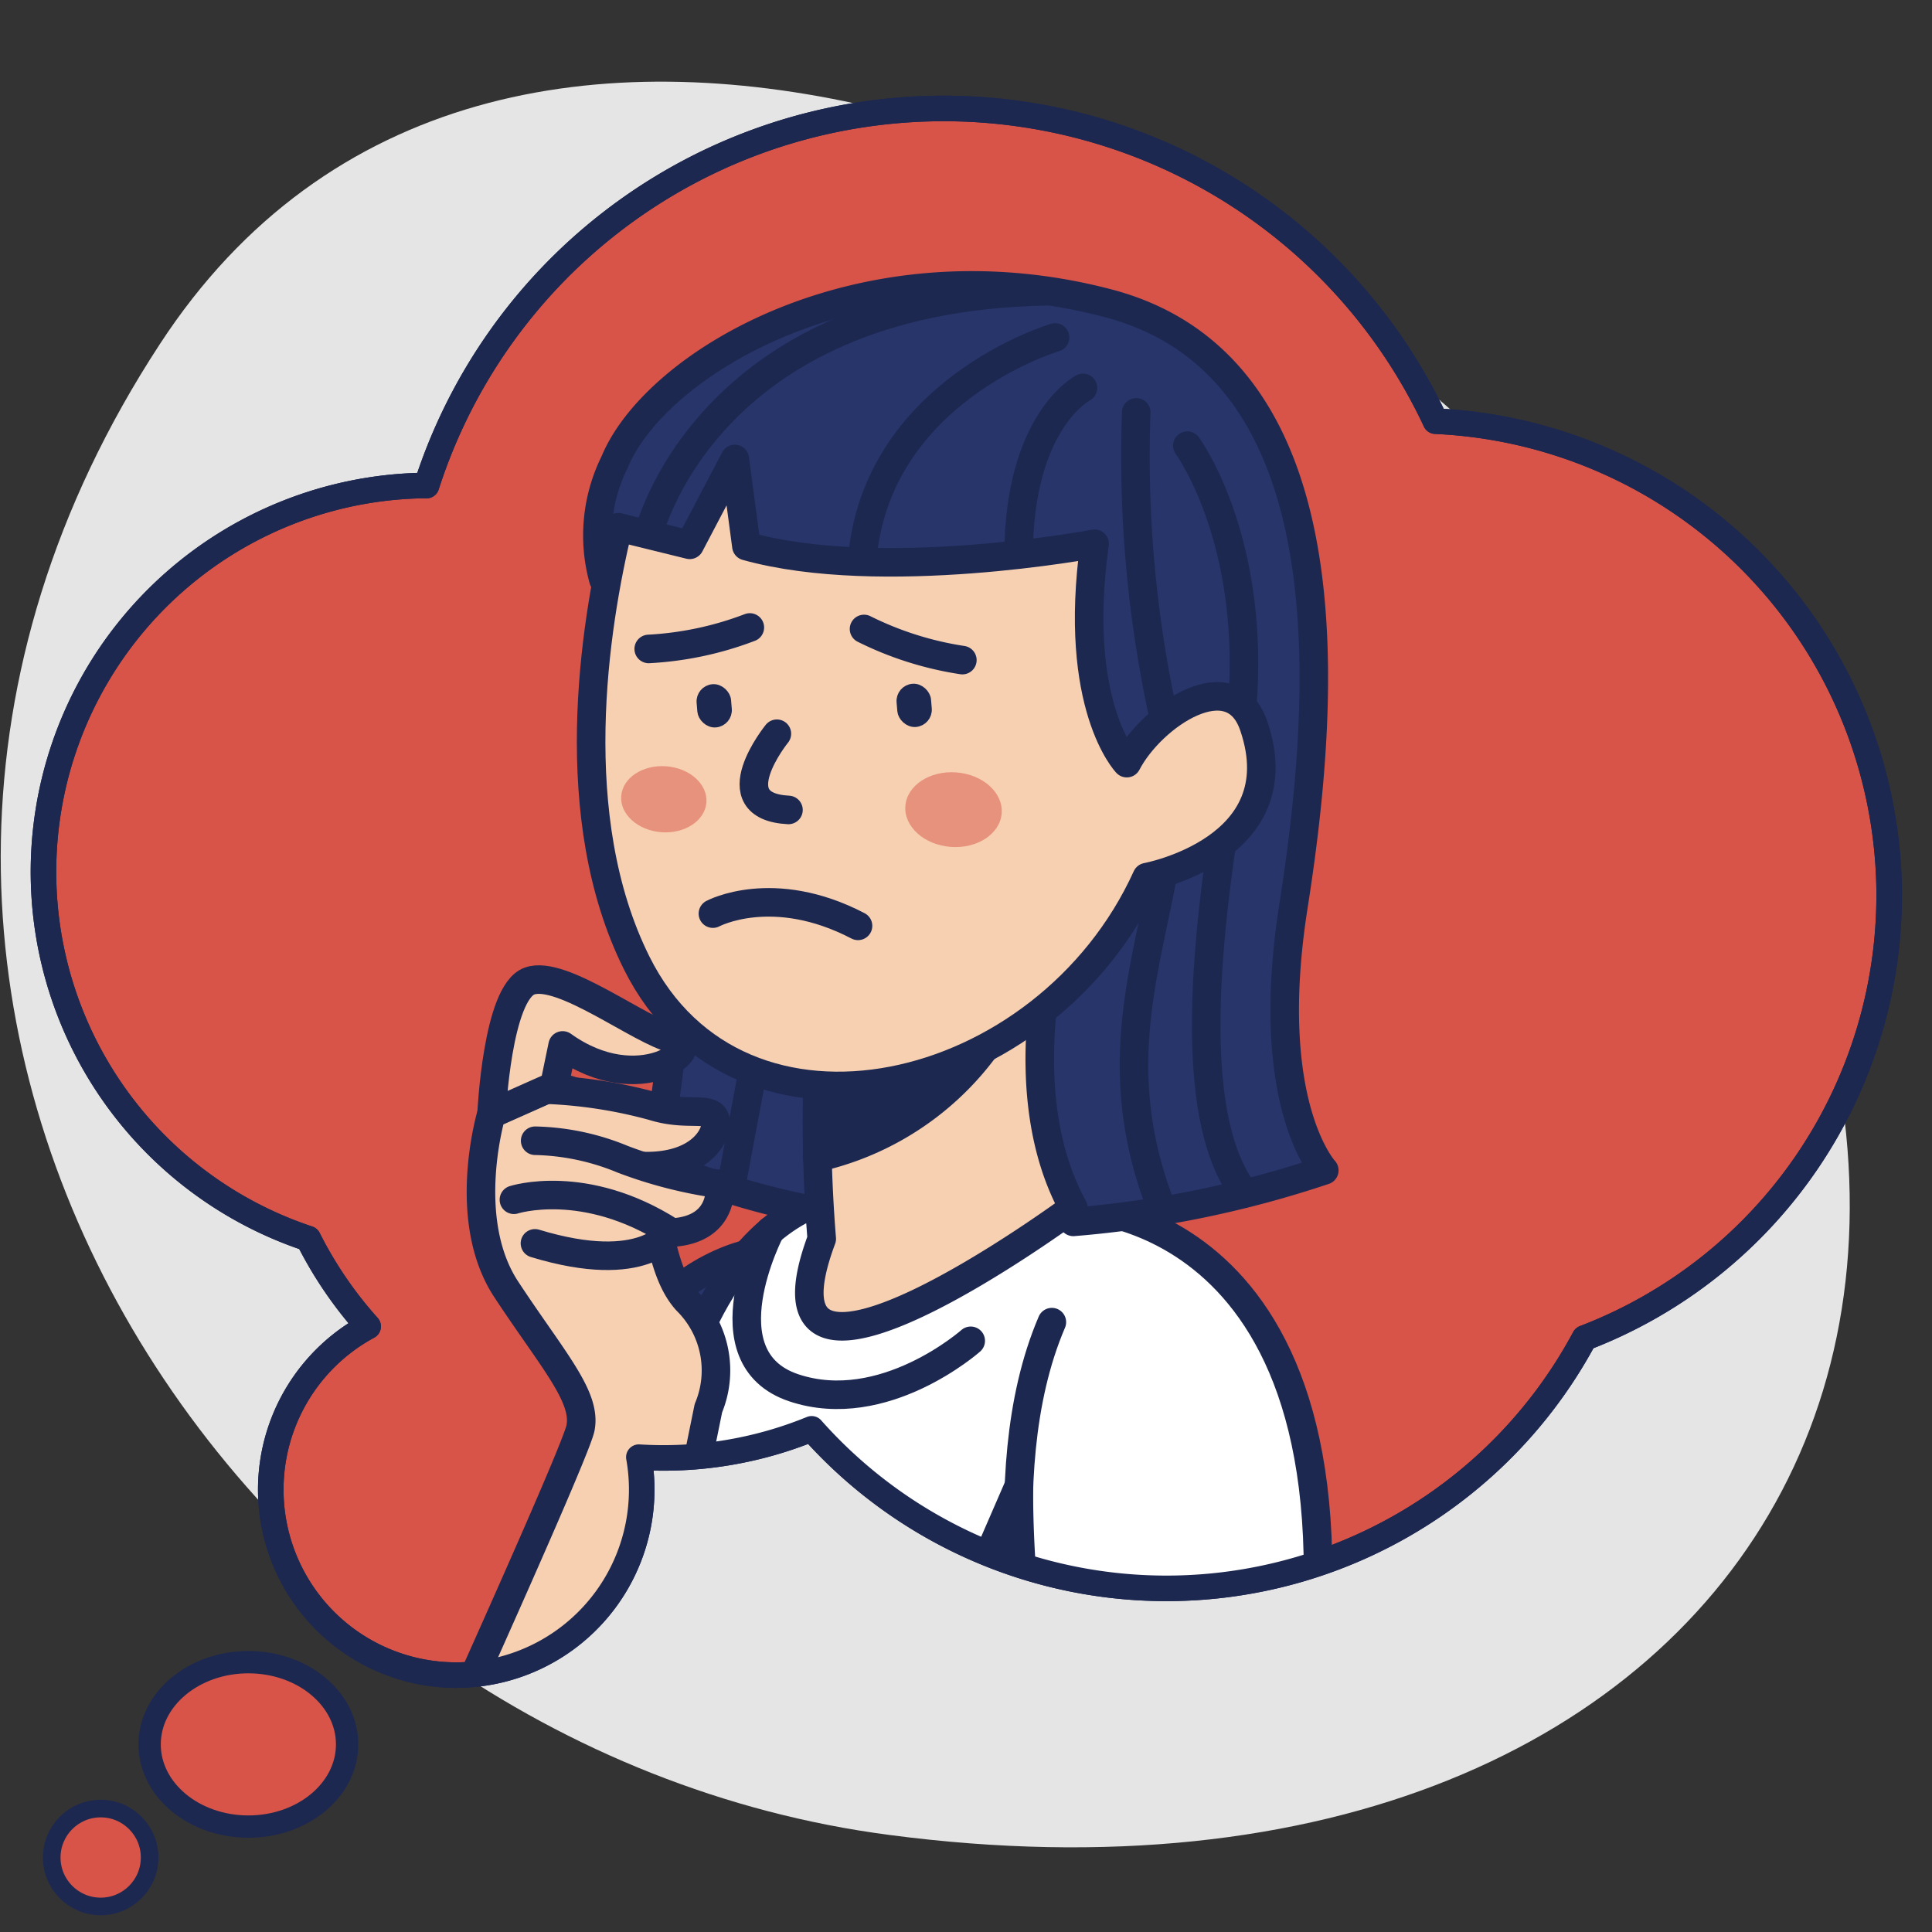<svg id="Layer_1" data-name="Layer 1" xmlns="http://www.w3.org/2000/svg" xmlns:xlink="http://www.w3.org/1999/xlink" viewBox="0 0 90 90"><rect x="0" y="0" width="90" height="90" fill="#333333" stroke="none"/><defs><style>.cls-1,.cls-15,.cls-9{fill:none;}.cls-2{fill:#e5e5e5;}.cls-13,.cls-3,.cls-4,.cls-5{fill:#d85448;}.cls-11,.cls-12,.cls-14,.cls-15,.cls-3,.cls-4,.cls-5,.cls-7,.cls-8,.cls-9{stroke:#1d2850;}.cls-11,.cls-12,.cls-15,.cls-3,.cls-4,.cls-5,.cls-7,.cls-8,.cls-9{stroke-linecap:round;stroke-linejoin:round;}.cls-3{stroke-width:1.04px;}.cls-4{stroke-width:0.82px;}.cls-15,.cls-5{stroke-width:1.19px;}.cls-6{clip-path:url(#clip-path);}.cls-10,.cls-7{fill:#27356a;}.cls-11,.cls-12,.cls-7,.cls-8,.cls-9{stroke-width:1.33px;}.cls-8{fill:#fff;}.cls-11{fill:#f7d0b2;}.cls-12,.cls-14{fill:#1d2850;}.cls-13{opacity:0.5;}.cls-14{stroke-miterlimit:10;stroke-width:0.53px;}</style><clipPath id="clip-path"><path class="cls-1" d="M88,41.25A22.14,22.14,0,0,0,66.87,19.62a25.3,25.3,0,0,0-47,3h-.28a18,18,0,0,0-5.23,35.08,18.66,18.66,0,0,0,2.79,4.09,8.64,8.64,0,1,0,12.61,6.09,18.24,18.24,0,0,0,8.05-1.32,22.09,22.09,0,0,0,36-4.23A22.09,22.09,0,0,0,88,41.25Z"/></clipPath></defs><title>made with you in mind</title><path class="cls-2" d="M41.44,85.48c-30.69-4-53.9-39-34-69.44C23-7.84,58.63,8,71.68,23.24,101.64,58.15,82,90.82,41.44,85.48Z"/><ellipse class="cls-3" cx="11.57" cy="81.26" rx="4.6" ry="3.83"/><circle class="cls-4" cx="4.69" cy="86.53" r="2.28"/><path class="cls-5" d="M88,41.25A22.14,22.14,0,0,0,66.87,19.62a25.3,25.3,0,0,0-47,3h-.28a18,18,0,0,0-5.23,35.08,18.66,18.66,0,0,0,2.79,4.09,8.64,8.64,0,1,0,12.61,6.09,18.24,18.24,0,0,0,8.05-1.32,22.09,22.09,0,0,0,36-4.23A22.09,22.09,0,0,0,88,41.25Z"/><g class="cls-6"><path class="cls-7" d="M36.78,58.17s-8.58-.83-11.13,14.18,11.29-6.42,11.29-6.42Z"/><path class="cls-8" d="M50,56.26s13.91,0,11,22.85l-36.46.76S23.15,71,31.22,66.06c0,0,1.6-8.1,6.94-10.08Z"/><path class="cls-9" d="M48.41,79.37S45.88,68.86,49,61.59"/><path class="cls-9" d="M35.89,57.32s-3.1,5.93,1.09,7.33,8.24-2.19,8.24-2.19"/><path class="cls-10" d="M28.77,28.21s-2-2-.14-6.66,11.54-10.42,23-7.4,10.06,18.92,8.62,28.11,1.44,12.28,1.44,12.28-16.42,6.07-31.2-.44C30.49,54.1,33.9,38.22,28.77,28.21Z"/><path class="cls-9" d="M50.45,18.07s-3,1.53-3,7.84"/><path class="cls-9" d="M49.15,15.72s-8.43,2.48-9,10.52"/><path class="cls-9" d="M30.19,24.95s2.58-11.11,18.58-11.38"/><path class="cls-9" d="M52.93,19.21a56.78,56.78,0,0,0,1.31,14.34C56,41.2,50.39,46.94,54.16,56.4"/><path class="cls-9" d="M55.31,20.76s3.91,5.3,2.21,14.83-2,16.78.46,20"/><line class="cls-9" x1="34.03" y1="55.42" x2="35.36" y2="48.33"/><path class="cls-9" d="M38.17,56.43a34.63,34.63,0,0,1-7.68-2.34,57.17,57.17,0,0,0,.91-6.64"/><path class="cls-9" d="M28.11,27a7.68,7.68,0,0,1,.52-5.47c1.9-4.62,11.54-10.42,23-7.4s10.06,18.92,8.62,28.11,1.44,12.28,1.44,12.28A49.35,49.35,0,0,1,50,56.92"/><path class="cls-11" d="M49.24,43.34S47,50.79,50,56.26c0,0-15.44,11.4-11.72,1.45a68.54,68.54,0,0,1-.11-9.45Z"/><path class="cls-12" d="M38.06,53.93a13.38,13.38,0,0,0,9.27-7.6c3.08-6.62-9.14,3.17-9.14,3.17Z"/><path class="cls-11" d="M28.8,24.56c-1.12,4.65-2.52,13.52.86,20.3,4.8,9.63,19.07,6.32,23.76-4,0,0,6.92-1.28,5-7-1-3.07-4.77-.54-5.93,1.69,0,0-2.55-2.65-1.5-10.22,0,0-9.92,1.87-16.22.11l-.54-4.06-2.1,4Z"/><ellipse class="cls-13" cx="44.42" cy="37.71" rx="1.74" ry="2.25" transform="translate(3.47 79.17) rotate(-85.68)"/><ellipse class="cls-13" cx="30.91" cy="37.23" rx="1.54" ry="1.99" transform="translate(-8.53 65.25) rotate(-85.68)"/><path class="cls-9" d="M36.19,34.18s-2.74,3.38.54,3.55"/><rect class="cls-14" x="32.73" y="32.14" width="1.08" height="1.49" rx="0.54" ry="0.54" transform="translate(-2.64 2.9) rotate(-4.81)"/><rect class="cls-14" x="42.04" y="32.12" width="1.08" height="1.49" rx="0.54" ry="0.54" transform="translate(-2.6 3.68) rotate(-4.81)"/><path class="cls-9" d="M30.22,30.23a15.46,15.46,0,0,0,4.71-1"/><path class="cls-9" d="M40.25,29.3a15.46,15.46,0,0,0,4.58,1.45"/><path class="cls-11" d="M30.12,79.75,33,65.6a4.56,4.56,0,0,0-1-5c-2.26-2.48-.54-8.88-6.19-10l-2.92,1.3s-1.46,4.89.69,8.16,3.76,5,3.46,6.47S16.49,90.44,16.49,90.44Z"/><path class="cls-11" d="M25.42,50.76a22,22,0,0,1,5,.77c1.56.49,2.64,0,2.88.56s-.5,2.31-3.37,2.23"/><path class="cls-11" d="M24.93,53.14A11.22,11.22,0,0,1,29,54a20.66,20.66,0,0,0,4.53,1.16s.3,2.12-2.25,2.26"/><path class="cls-11" d="M23.94,55.89s3.29-1.07,7.31,1.5c0,0-1.2,2.09-6.33.53"/><path class="cls-11" d="M22.9,51.88s.26-5.64,1.77-6.18,5.16,2.34,6.72,2.7-1.61,2.86-5.18.3l-.39,1.88Z"/><path class="cls-12" d="M47.46,69.22,43,79.49l5.39-.11A55.31,55.31,0,0,1,47.46,69.22Z"/><path class="cls-11" d="M33.21,42.56s2.79-1.5,6.76.57"/></g><path class="cls-15" d="M88,41.25A22.14,22.14,0,0,0,66.87,19.62a25.3,25.3,0,0,0-47,3h-.28a18,18,0,0,0-5.23,35.08,18.66,18.66,0,0,0,2.79,4.09,8.64,8.64,0,1,0,12.61,6.09,18.24,18.24,0,0,0,8.05-1.32,22.09,22.09,0,0,0,36-4.23A22.09,22.09,0,0,0,88,41.25Z"/></svg>